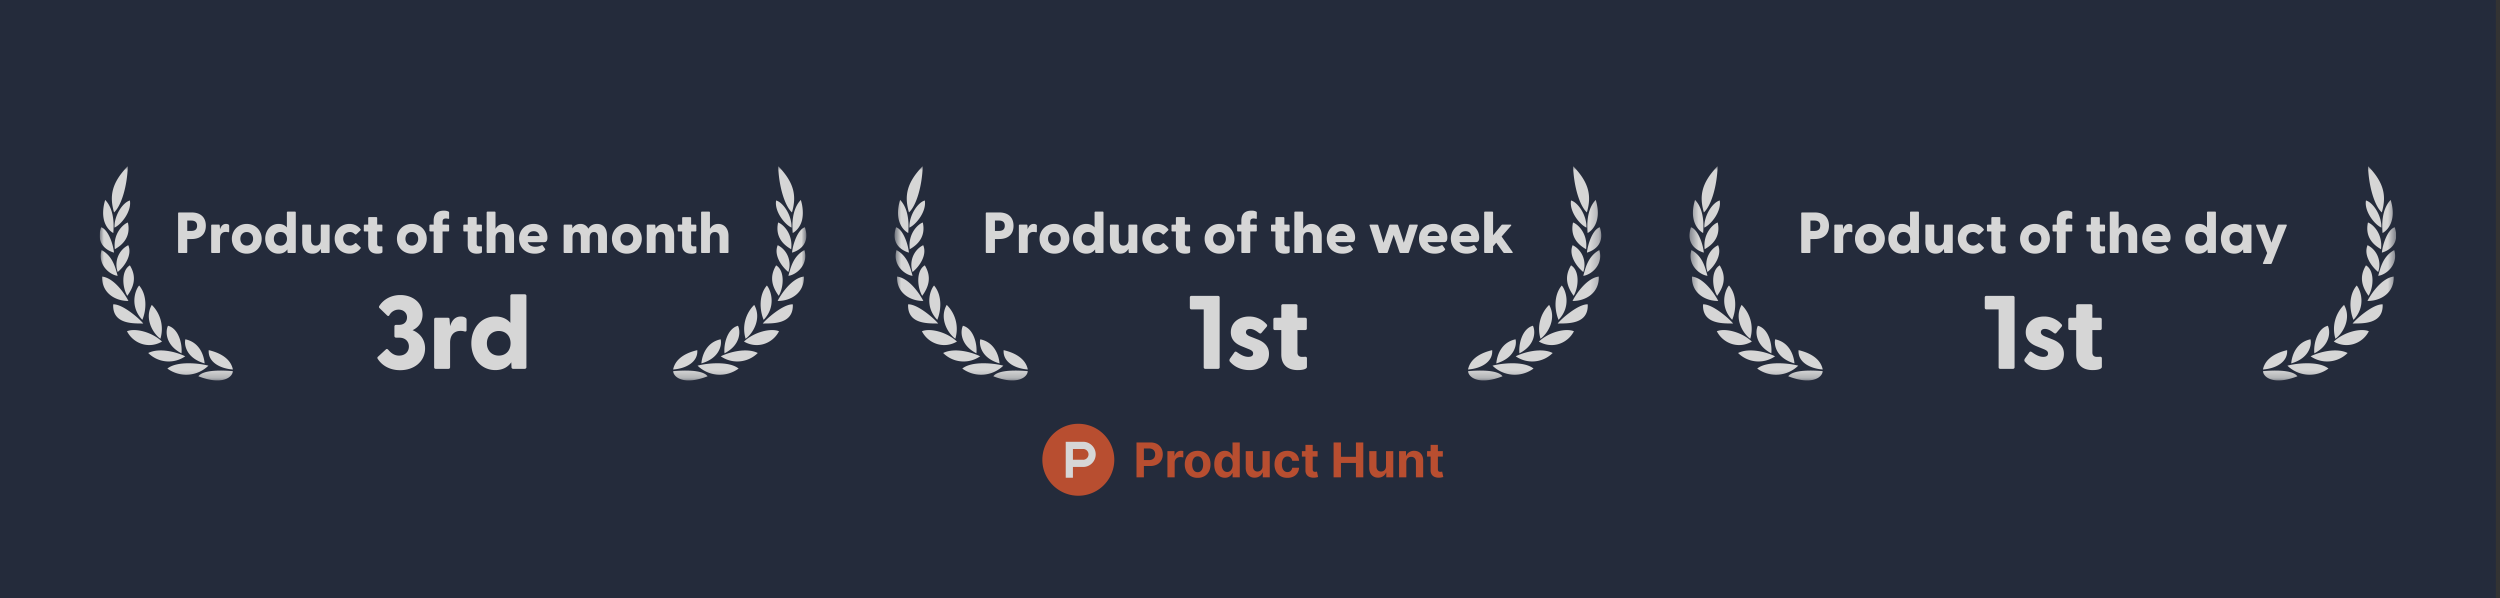 <svg xmlns="http://www.w3.org/2000/svg" width="301" height="72" fill="none"><rect width="100%" height="100%" fill="#333333" stroke="none"/><g opacity=".8"><path fill="#21293D" d="M0 0h300.5v72H0z"/><g clip-path="url(#a)"><mask id="b" width="86" height="26" x="12" y="20" maskUnits="userSpaceOnUse" style="mask-type:luminance"><path fill="#fff" d="M97.084 20H12v25.804h85.084V20z"/></mask><g mask="url(#b)"><path fill="#fff" d="M85.195 45.306c-2.943 1.14-4.14.06-4.14-.621 1.042-.088 3.534-.231 4.14.621zm3.735-.932a3.824 3.824 0 0 1-4.94-.346c1.005-.28 3.747-.61 4.94.346zm-4.979-2.215c.112 1.418-1.34 2.215-2.907 2.33.285-1.426 1.749-2.063 2.907-2.33zm2.813-1.307c.166.607-.063 2.252-2.318 2.905.097-1.111.688-2.558 2.317-2.905zm4.472 1.65a3.492 3.492 0 0 1-4.453.398c.904-.466 3.074-1.095 4.453-.398zm-2.383-3.282c.309.597.375 2.298-1.622 3.322-.116-1.095.324-2.968 1.622-3.322zm4.94.661a3.062 3.062 0 0 1-1.854 1.546 2.959 2.959 0 0 1-2.363-.307c1.258-1.183 3.267-1.637 4.217-1.239zm-2.986-3.171c.896 1.562-.05 3.346-1.035 4.079a4.07 4.07 0 0 1 1.035-4.08zm4.647-.068c.108 2.426-2.426 2.295-3.615 2.31.374-.51 2.456-2.357 3.615-2.31zm-3.124-2.266c.47.518 1.177 2.51-.388 4.135-.49-1.176-.598-2.98.387-4.135zm4.453-1.076c.08 1.96-1.569 2.952-3.16 2.936.478-.944 1.757-2.764 3.16-2.936zm-3.338-1.35c1.055.62.935 2.625.313 3.668-.699-.971-1.221-2.178-.313-3.668zm3.407-1.836c.521 1.784-1.012 2.992-1.931 3.095.235-.852.543-2.362 1.93-3.095zm-3.214-.594c1.163.583 1.714 1.975 1.279 3.23-.811-.653-1.788-2.035-1.279-3.23zm3.268-2.159c.718 2.171-.931 2.88-1.545 3.055.073-.924.66-2.764 1.545-3.055zm-3.222-.57c.472.136 1.816 1.24 1.573 3.215-.885-.497-1.959-1.446-1.573-3.215zm2.735-2.72c.803 2.669-.537 3.764-.977 3.983-.07-.844-.155-2.816.977-3.982zm-2.974.067c.842.235 1.904 1.78 1.854 3.267-.834-.382-2.082-1.972-1.854-3.267zM93.697 20c1.953 2.02 2.227 3.613 1.656 5.576-.884-.796-1.591-3.186-1.656-5.576zM23.888 45.306c2.943 1.14 4.14.06 4.14-.621-1.043-.088-3.534-.231-4.14.621zm-3.736-.932a3.826 3.826 0 0 0 4.94-.346c-1.005-.28-3.747-.61-4.94.346zm4.979-2.215c-.112 1.418 1.34 2.215 2.908 2.33-.286-1.426-1.75-2.063-2.909-2.33zm-2.812-1.307c-.166.607.062 2.252 2.318 2.905-.097-1.111-.688-2.558-2.318-2.905zm-4.472 1.65a3.49 3.49 0 0 0 4.453.398c-.904-.466-3.074-1.095-4.453-.398zm2.383-3.282c-.31.597-.375 2.298 1.622 3.322.116-1.095-.324-2.968-1.622-3.322zm-4.94.661a3.06 3.06 0 0 0 1.853 1.546 2.958 2.958 0 0 0 2.364-.307c-1.258-1.183-3.267-1.637-4.217-1.239zm2.985-3.171c-.895 1.562.05 3.346 1.036 4.079a4.07 4.07 0 0 0-1.035-4.08h-.001zm-4.646-.068c-.108 2.426 2.425 2.295 3.615 2.31-.374-.51-2.456-2.357-3.615-2.31zm3.124-2.266c-.47.518-1.177 2.51.387 4.135.49-1.176.599-2.98-.386-4.135zM12.302 33.3c-.08 1.96 1.569 2.952 3.16 2.936-.48-.944-1.758-2.764-3.16-2.936zm3.337-1.35c-1.054.62-.934 2.625-.312 3.668.698-.971 1.22-2.178.312-3.668zm-3.407-1.836c-.521 1.784 1.011 2.992 1.931 3.095-.235-.852-.544-2.362-1.931-3.095zm3.213-.594c-1.162.583-1.713 1.975-1.278 3.23.81-.653 1.788-2.035 1.278-3.23zm-3.267-2.159c-.719 2.171.93 2.88 1.545 3.055-.074-.924-.66-2.764-1.545-3.055zm3.221-.57c-.471.136-1.815 1.24-1.572 3.215.884-.497 1.959-1.446 1.572-3.215zm-2.734-2.72c-.804 2.669.537 3.764.977 3.983.07-.844.155-2.816-.977-3.982zm2.973.067c-.841.235-1.903 1.78-1.853 3.267.834-.382 2.081-1.972 1.853-3.267zM15.388 20c-1.955 2.02-2.229 3.613-1.658 5.576.885-.796 1.592-3.186 1.657-5.576zm32.79 24.572c1.669 0 3-1.029 3-2.623 0-1.193-.741-1.883-1.507-2.197.603-.264 1.205-.879 1.205-1.883 0-1.494-1.268-2.347-2.674-2.347-1.154 0-2.058.564-2.535 1.318a.199.199 0 0 0 .05.276l.879.853c.1.1.213.113.288-.025a1.264 1.264 0 0 1 1.117-.665c.565 0 1.005.377 1.005.929 0 .427-.251.904-.967.904H47.7c-.125 0-.213.063-.213.2v1.143c0 .126.088.2.213.2h.352c.879 0 1.18.59 1.18 1.068 0 .565-.402 1.092-1.18 1.092-.578 0-.98-.314-1.318-.716-.1-.1-.201-.1-.276-.025l-.942.867a.18.18 0 0 0-.038.263c.477.753 1.394 1.368 2.7 1.368zm5.811-.163c.113 0 .201-.075.201-.188v-2.963c0-.916.477-1.418 1.268-1.418.189 0 .327.025.452.063.176.037.264 0 .264-.164v-1.217c0-.113-.025-.188-.113-.251-.1-.076-.264-.163-.565-.163-.716 0-1.105.502-1.306 1.167l-.063-.816c0-.15-.075-.2-.188-.2h-1.481c-.113 0-.188.074-.188.187v5.775c0 .113.075.188.188.188h1.531zm5.65.15c.878 0 1.506-.35 1.92-.94l.025.602c0 .113.088.188.201.188h1.381c.113 0 .214-.075.214-.188v-8.6c0-.112-.089-.187-.202-.187h-1.544c-.113 0-.188.075-.188.188v3.251c-.414-.49-1.004-.765-1.807-.765-1.708 0-2.888 1.406-2.888 3.226 0 1.832 1.18 3.226 2.888 3.226zm.414-1.744c-.816 0-1.431-.578-1.431-1.481 0-.892.615-1.482 1.43-1.482.842 0 1.42.59 1.42 1.47 0 .903-.578 1.493-1.42 1.493zM22.44 30.461c.063 0 .105-.042.105-.104V28.78h.502c1.179 0 1.736-.648 1.736-1.597 0-.948-.557-1.604-1.736-1.604h-1.5c-.062 0-.104.042-.104.105v4.672c0 .063.042.105.104.105h.893zm.105-3.905h.474c.37 0 .711.118.711.627 0 .502-.341.621-.71.621h-.475v-1.248zm3.836 3.905c.062 0 .111-.042.111-.104V28.71c0-.51.265-.788.704-.788.105 0 .182.014.252.034.097.021.146 0 .146-.09v-.677c0-.063-.014-.104-.063-.14a.49.49 0 0 0-.314-.09c-.397 0-.613.28-.725.649l-.035-.454c0-.083-.042-.111-.104-.111h-.823c-.063 0-.105.042-.105.104v3.209c0 .062.042.104.105.104h.85zm3.326.084c1.032 0 1.8-.781 1.8-1.793 0-1.01-.768-1.792-1.8-1.792s-1.792.781-1.792 1.792c0 1.012.76 1.793 1.792 1.793zm0-.977c-.432 0-.767-.313-.767-.816 0-.502.335-.816.767-.816.433 0 .767.314.767.816 0 .503-.334.816-.767.816zm3.829.977c.488 0 .837-.196 1.067-.523l.014.335c0 .062.049.104.111.104h.768c.062 0 .118-.042.118-.104v-4.778c0-.063-.049-.104-.111-.104h-.858c-.063 0-.105.041-.105.104v1.807c-.23-.272-.558-.426-1.004-.426-.949 0-1.604.781-1.604 1.792 0 1.019.655 1.793 1.604 1.793zm.23-.97c-.453 0-.795-.32-.795-.823 0-.495.342-.822.795-.822.467 0 .788.327.788.816 0 .502-.32.83-.788.83zm3.85.97c.495 0 .809-.244 1.004-.593l.028.397c0 .084.049.112.111.112h.816c.063 0 .112-.042.112-.104v-3.209c0-.062-.049-.104-.111-.104h-.844c-.063 0-.112.042-.112.104v1.73c0 .453-.23.69-.593.69-.376 0-.572-.237-.572-.69v-1.73c0-.062-.048-.104-.111-.104h-.851c-.063 0-.105.042-.105.104v1.981c0 .893.516 1.416 1.228 1.416zm4.491 0a1.61 1.61 0 0 0 1.304-.628c.042-.049.035-.105-.007-.146l-.481-.46c-.056-.056-.133-.056-.181-.008-.189.175-.37.265-.6.265-.516 0-.823-.39-.823-.836 0-.44.307-.796.809-.796.237 0 .418.084.6.265a.133.133 0 0 0 .188-.006l.481-.46c.042-.043.05-.105.007-.147-.293-.384-.753-.628-1.325-.628-1.032 0-1.785.767-1.785 1.772 0 1.025.767 1.813 1.813 1.813zm3.327 0c.237 0 .613-.042.613-.216v-.58c0-.069-.055-.104-.125-.097-.09.007-.154.007-.216.007-.175 0-.293-.098-.293-.286v-1.506h.523c.063 0 .105-.042.105-.105v-.614c0-.062-.042-.104-.105-.104h-.523v-.802c0-.063-.049-.105-.112-.105h-.858c-.062 0-.111.042-.111.105v.802h-.426a.099.099 0 0 0-.104.104v.614c0 .063.042.105.104.105h.426v1.625c0 .795.537 1.053 1.102 1.053zm4.15 0c1.031 0 1.798-.781 1.798-1.793 0-1.01-.767-1.792-1.799-1.792s-1.792.781-1.792 1.792c0 1.012.76 1.793 1.792 1.793zm0-.977c-.433 0-.768-.313-.768-.816 0-.502.335-.816.767-.816.433 0 .767.314.767.816 0 .503-.334.816-.767.816zm3.59.893c.064 0 .112-.042.112-.104v-2.49h.684c.063 0 .105-.042.105-.105v-.614c0-.062-.042-.104-.105-.104h-.684v-.342c0-.23.077-.397.405-.397.077 0 .174.02.293.041.049.007.09 0 .09-.048v-.705c0-.042-.02-.09-.062-.111-.21-.105-.363-.119-.572-.119-.76 0-1.227.363-1.227 1.2v.48h-.405a.1.1 0 0 0-.105.105v.614c0 .063.042.105.105.105h.404v2.49c0 .062.042.104.105.104h.858zm4.241.084c.237 0 .614-.042.614-.216v-.58c0-.069-.056-.104-.126-.097-.09.007-.153.007-.216.007-.174 0-.293-.098-.293-.286v-1.506h.523c.063 0 .105-.042.105-.105v-.614c0-.062-.042-.104-.105-.104h-.523v-.802c0-.063-.049-.105-.111-.105h-.858c-.063 0-.112.042-.112.105v.802h-.425c-.063 0-.105.042-.105.104v.614c0 .063.042.105.105.105h.425v1.625c0 .795.537 1.053 1.102 1.053zm3.243-3.585c-.488 0-.802.244-.997.593v-1.974c0-.063-.05-.104-.112-.104h-.85c-.063 0-.105.041-.105.104v4.777c0 .063.042.105.104.105h.851c.063 0 .112-.042.112-.104v-1.73c0-.453.223-.69.593-.69.376 0 .572.237.572.69v1.73c0 .062.048.104.111.104h.844c.063 0 .111-.042.111-.104v-1.981c0-.893-.523-1.416-1.234-1.416zm3.724 3.585c.481 0 .921-.14 1.213-.433.064-.055.064-.111.035-.153l-.285-.404c-.042-.05-.07-.063-.126-.035a1.43 1.43 0 0 1-.753.188c-.488 0-.809-.181-.927-.551h1.966c.314 0 .404-.21.404-.558 0-.879-.606-1.639-1.653-1.639-1.053 0-1.757.774-1.757 1.778 0 1.04.76 1.807 1.883 1.807zm-.858-2.127c.084-.405.384-.58.74-.58s.627.168.697.58h-1.436zm5.293 2.043c.064 0 .113-.042.113-.104v-1.751c0-.44.18-.67.508-.67.342 0 .495.238.495.67v1.75c0 .063.05.105.119.105h.844c.063 0 .105-.042.105-.104v-1.751c0-.44.181-.67.515-.67.343 0 .496.238.496.67v1.75c0 .063.049.105.112.105h.844c.062 0 .111-.042.111-.104v-1.995c0-.886-.453-1.402-1.192-1.402-.517 0-.859.244-1.047.586a1.022 1.022 0 0 0-.962-.586c-.454 0-.767.23-.956.551l-.028-.356c0-.083-.041-.111-.104-.111h-.823c-.063 0-.105.042-.105.104v3.209c0 .062.042.104.105.104h.85zm6.654.084c1.032 0 1.8-.781 1.8-1.793 0-1.01-.768-1.792-1.8-1.792s-1.793.781-1.793 1.792c0 1.012.761 1.793 1.793 1.793zm0-.977c-.433 0-.767-.313-.767-.816 0-.502.335-.816.767-.816s.767.314.767.816c0 .503-.335.816-.767.816zm3.355.893c.063 0 .111-.042.111-.104v-1.73c0-.453.224-.69.593-.69.376 0 .572.237.572.69v1.73c0 .062.048.104.111.104h.844c.063 0 .112-.042.112-.104v-1.981c0-.893-.523-1.416-1.234-1.416-.489 0-.803.244-.998.593l-.035-.398c0-.083-.041-.111-.105-.111h-.822c-.063 0-.105.042-.105.104v3.209c0 .062.042.104.105.104h.85zm4.407.084c.237 0 .614-.042.614-.216v-.58c0-.069-.056-.104-.125-.097-.091.007-.154.007-.217.007-.174 0-.293-.098-.293-.286v-1.506h.523c.063 0 .105-.042.105-.105v-.614c0-.062-.042-.104-.105-.104h-.523v-.802c0-.063-.049-.105-.112-.105h-.857c-.063 0-.112.042-.112.105v.802h-.425c-.063 0-.105.042-.105.104v.614c0 .063.042.105.105.105h.425v1.625c0 .795.537 1.053 1.102 1.053zm3.243-3.585c-.488 0-.802.244-.997.593v-1.974c0-.063-.049-.104-.112-.104h-.85c-.063 0-.105.041-.105.104v4.777c0 .063.041.105.104.105h.851c.063 0 .112-.042.112-.104v-1.73c0-.453.223-.69.593-.69.376 0 .572.237.572.69v1.73c0 .062.048.104.111.104h.844c.063 0 .111-.042.111-.104v-1.981c0-.893-.522-1.416-1.234-1.416z"/></g><mask id="c" width="86" height="26" x="107" y="20" maskUnits="userSpaceOnUse" style="mask-type:luminance"><path fill="#fff" d="M192.792 20h-85.084v25.804h85.084V20z"/></mask><g mask="url(#c)"><path fill="#fff" d="M180.903 45.306c-2.943 1.14-4.14.06-4.14-.621 1.043-.088 3.534-.231 4.14.621zm3.735-.932a3.824 3.824 0 0 1-4.939-.346c1.004-.28 3.746-.61 4.939.346zm-4.979-2.215c.112 1.418-1.34 2.215-2.908 2.33.286-1.426 1.75-2.063 2.908-2.33zm2.812-1.307c.166.607-.062 2.252-2.317 2.905.097-1.111.688-2.558 2.317-2.905zm4.473 1.65a3.49 3.49 0 0 1-4.453.398c.904-.466 3.074-1.095 4.453-.398zm-2.383-3.282c.309.597.374 2.298-1.622 3.322-.116-1.095.324-2.968 1.622-3.322zm4.94.661a3.07 3.07 0 0 1-1.853 1.546 2.961 2.961 0 0 1-2.365-.307c1.259-1.183 3.268-1.637 4.218-1.239zm-2.985-3.171c.895 1.562-.051 3.346-1.036 4.079a4.07 4.07 0 0 1 1.035-4.08h.001zm4.646-.068c.108 2.426-2.426 2.295-3.616 2.31.375-.51 2.457-2.357 3.616-2.31zm-3.125-2.266c.471.518 1.178 2.51-.387 4.135-.49-1.176-.598-2.98.387-4.135zm4.453-1.076c.081 1.96-1.568 2.952-3.159 2.936.479-.944 1.758-2.764 3.159-2.936zm-3.337-1.35c1.055.62.935 2.625.313 3.668-.699-.971-1.221-2.178-.313-3.668zm3.406-1.836c.522 1.784-1.011 2.992-1.931 3.095.236-.852.545-2.362 1.932-3.095h-.001zm-3.213-.594c1.163.583 1.714 1.975 1.279 3.23-.811-.653-1.788-2.035-1.279-3.23zm3.268-2.159c.718 2.171-.931 2.88-1.545 3.055.073-.924.66-2.764 1.545-3.055zm-3.222-.57c.472.136 1.816 1.24 1.572 3.215-.884-.497-1.958-1.446-1.572-3.215zm2.735-2.72c.803 2.669-.537 3.764-.977 3.983-.07-.844-.155-2.816.977-3.982zm-2.974.067c.842.235 1.904 1.78 1.854 3.267-.834-.382-2.082-1.972-1.854-3.267zm.251-4.138c1.954 2.02 2.229 3.613 1.657 5.576-.885-.796-1.591-3.186-1.657-5.576zm-69.807 25.306c2.943 1.14 4.14.06 4.14-.621-1.043-.088-3.534-.231-4.14.621zm-3.736-.932a3.824 3.824 0 0 0 4.939-.346c-1.004-.28-3.746-.61-4.939.346zm4.978-2.215c-.111 1.418 1.341 2.215 2.909 2.33-.286-1.426-1.75-2.063-2.909-2.33zm-2.811-1.307c-.166.607.062 2.252 2.318 2.905-.097-1.111-.688-2.558-2.318-2.905zm-4.472 1.65a3.488 3.488 0 0 0 4.453.398c-.904-.466-3.074-1.095-4.453-.398zm2.383-3.282c-.309.597-.375 2.298 1.622 3.322.116-1.095-.324-2.968-1.622-3.322zm-4.94.661a3.056 3.056 0 0 0 1.853 1.546 2.956 2.956 0 0 0 2.364-.307c-1.259-1.183-3.267-1.637-4.217-1.239zm2.985-3.171c-.895 1.562.051 3.346 1.036 4.079a4.07 4.07 0 0 0-1.035-4.08h-.001zm-4.646-.068c-.108 2.426 2.425 2.295 3.615 2.31-.374-.51-2.456-2.357-3.615-2.31zm3.124-2.266c-.471.518-1.177 2.51.387 4.135.491-1.176.598-2.98-.387-4.135zM108.01 33.3c-.081 1.96 1.568 2.952 3.159 2.936-.478-.944-1.757-2.764-3.159-2.936zm3.337-1.35c-1.054.62-.934 2.625-.312 3.668.698-.971 1.22-2.178.312-3.668zm-3.407-1.836c-.521 1.784 1.011 2.992 1.931 3.095-.235-.852-.544-2.362-1.931-3.095zm3.213-.594c-1.162.583-1.713 1.975-1.278 3.23.811-.653 1.788-2.035 1.278-3.23zm-3.267-2.159c-.718 2.171.931 2.88 1.545 3.055-.074-.924-.661-2.764-1.545-3.055zm3.221-.57c-.471.136-1.815 1.24-1.572 3.215.885-.497 1.959-1.446 1.572-3.215zm-2.734-2.72c-.804 2.669.537 3.764.977 3.983.069-.844.155-2.816-.977-3.982zm2.973.067c-.841.235-1.904 1.78-1.853 3.267.834-.382 2.081-1.972 1.853-3.267zM111.095 20c-1.954 2.02-2.228 3.613-1.657 5.576.885-.796 1.592-3.186 1.657-5.576zm35.552 24.41c.113 0 .201-.076.201-.19v-8.41c0-.113-.088-.188-.201-.188h-3.201c-.113 0-.188.075-.188.188v1.243c0 .113.075.2.188.2h1.481v6.968c0 .113.076.188.189.188h1.531zm3.791.15c1.243 0 2.335-.653 2.348-1.92.025-.93-.59-1.47-1.356-1.77l-.929-.365c-.276-.113-.49-.276-.49-.502 0-.188.113-.402.49-.402.339 0 .678.176 1.079.49.113.075.201.088.289 0l.64-.753c.051-.076.088-.176.013-.264a2.772 2.772 0 0 0-2.122-.966c-1.18 0-2.209.69-2.209 1.895 0 .854.527 1.38 1.331 1.695l.803.326c.414.163.552.301.552.54 0 .276-.225.402-.564.402-.44 0-.854-.189-1.394-.578-.1-.063-.213-.1-.314.063l-.502.703c-.088.125-.1.276-.037.364.514.615 1.33 1.042 2.372 1.042zm5.812 0c.427 0 1.105-.075 1.105-.39v-1.04c0-.126-.1-.188-.226-.176-.163.013-.276.013-.389.013-.314 0-.527-.176-.527-.515V39.74h.941c.113 0 .188-.075.188-.188v-1.105c0-.113-.075-.188-.188-.188h-.941v-1.444c0-.112-.088-.188-.201-.188h-1.544c-.113 0-.201.076-.201.189v1.443h-.766c-.113 0-.188.075-.188.188v1.105c0 .113.075.188.188.188h.766v2.925c0 1.431.966 1.896 1.983 1.896zm-36.564-14.1c.063 0 .105-.042.105-.104V28.78h.502c1.178 0 1.736-.648 1.736-1.597 0-.948-.558-1.604-1.736-1.604h-1.5c-.062 0-.104.042-.104.105v4.672c0 .063.042.105.104.105h.893zm.105-3.905h.474c.369 0 .711.118.711.627 0 .502-.342.621-.711.621h-.474v-1.248zm3.835 3.905c.063 0 .112-.042.112-.104V28.71c0-.51.265-.788.704-.788.105 0 .182.014.251.034.098.021.147 0 .147-.09v-.677c0-.063-.014-.104-.063-.14a.49.49 0 0 0-.314-.09c-.397 0-.614.28-.725.649l-.035-.454c0-.083-.042-.111-.105-.111h-.823a.099.099 0 0 0-.104.104v3.209c0 .062.042.104.104.104h.851zm3.327.084c1.032 0 1.799-.781 1.799-1.793 0-1.01-.767-1.792-1.799-1.792s-1.792.781-1.792 1.792c0 1.012.76 1.793 1.792 1.793zm0-.977c-.432 0-.767-.313-.767-.816 0-.502.335-.816.767-.816s.767.314.767.816c0 .503-.335.816-.767.816zm3.829.977c.488 0 .837-.196 1.067-.523l.014.335c0 .062.049.104.111.104h.767c.063 0 .119-.042.119-.104v-4.778c0-.063-.049-.104-.112-.104h-.857c-.063 0-.105.041-.105.104v1.807c-.23-.272-.558-.426-1.004-.426-.949 0-1.604.781-1.604 1.792 0 1.019.655 1.793 1.604 1.793zm.23-.97c-.453 0-.795-.32-.795-.823 0-.495.342-.822.795-.822.467 0 .788.327.788.816 0 .502-.321.83-.788.83zm3.85.97c.495 0 .809-.244 1.004-.593l.028.397c0 .084.049.112.111.112h.816c.063 0 .112-.042.112-.104v-3.209c0-.062-.049-.104-.112-.104h-.844c-.062 0-.111.042-.111.104v1.73c0 .453-.23.69-.593.69-.377 0-.572-.237-.572-.69v-1.73c0-.062-.049-.104-.111-.104h-.851c-.063 0-.105.042-.105.104v1.981c0 .893.516 1.416 1.228 1.416zm4.491 0a1.61 1.61 0 0 0 1.304-.628c.042-.049.035-.105-.007-.146l-.481-.46c-.056-.056-.133-.056-.182-.008-.188.175-.369.265-.599.265-.516 0-.823-.39-.823-.836 0-.44.307-.796.809-.796.237 0 .418.084.6.265a.132.132 0 0 0 .188-.006l.481-.46c.042-.043.049-.105.007-.147-.293-.384-.753-.628-1.325-.628-1.032 0-1.785.767-1.785 1.772 0 1.025.767 1.813 1.813 1.813zm3.326 0c.238 0 .614-.042.614-.216v-.58c0-.069-.056-.104-.125-.097-.091.007-.154.007-.217.007-.174 0-.292-.098-.292-.286v-1.506h.523c.062 0 .104-.042.104-.105v-.614a.099.099 0 0 0-.104-.104h-.523v-.802c0-.063-.049-.105-.112-.105h-.858c-.063 0-.111.042-.111.105v.802h-.426c-.063 0-.104.042-.104.104v.614c0 .063.041.105.104.105h.426v1.625c0 .795.537 1.053 1.101 1.053zm4.15 0c1.032 0 1.799-.781 1.799-1.793 0-1.01-.767-1.792-1.799-1.792s-1.792.781-1.792 1.792c0 1.012.76 1.793 1.792 1.793zm0-.977c-.432 0-.767-.313-.767-.816 0-.502.335-.816.767-.816s.767.314.767.816c0 .503-.335.816-.767.816zm3.592.893c.062 0 .111-.042.111-.104v-2.49h.684c.062 0 .104-.042.104-.105v-.614a.099.099 0 0 0-.104-.104h-.684v-.342c0-.23.077-.397.405-.397.076 0 .174.02.293.041.048.007.09 0 .09-.048v-.705c0-.042-.021-.09-.062-.111-.21-.105-.363-.119-.572-.119-.76 0-1.228.363-1.228 1.2v.48h-.404a.1.1 0 0 0-.105.105v.614c0 .063.042.105.105.105h.404v2.49c0 .062.042.104.105.104h.858zm4.24.084c.237 0 .614-.042.614-.216v-.58c0-.069-.056-.104-.126-.097-.091.007-.153.007-.216.007-.174 0-.293-.098-.293-.286v-1.506h.523c.063 0 .105-.042.105-.105v-.614c0-.062-.042-.104-.105-.104h-.523v-.802c0-.063-.049-.105-.112-.105h-.857c-.063 0-.112.042-.112.105v.802h-.425c-.063 0-.105.042-.105.104v.614c0 .063.042.105.105.105h.425v1.625c0 .795.537 1.053 1.102 1.053zm3.243-3.585c-.488 0-.802.244-.997.593v-1.974c0-.063-.049-.104-.112-.104h-.851c-.063 0-.104.041-.104.104v4.777c0 .063.041.105.104.105h.851c.063 0 .112-.042.112-.104v-1.73c0-.453.223-.69.592-.69.377 0 .572.237.572.69v1.73c0 .062.049.104.112.104h.844c.062 0 .111-.042.111-.104v-1.981c0-.893-.523-1.416-1.234-1.416zm3.724 3.585c.481 0 .921-.14 1.213-.433.063-.055.063-.111.035-.153l-.286-.404c-.041-.05-.069-.063-.125-.035a1.43 1.43 0 0 1-.753.188c-.488 0-.809-.181-.928-.551h1.967c.314 0 .404-.21.404-.558 0-.879-.606-1.639-1.653-1.639-1.053 0-1.757.774-1.757 1.778 0 1.04.76 1.807 1.883 1.807zm-.858-2.127c.084-.405.384-.58.739-.58.356 0 .628.168.698.58h-1.437zm6.186 2.043a.128.128 0 0 0 .126-.084l.718-2.092.711 2.092c.021.056.07.084.126.084h.872a.128.128 0 0 0 .125-.084l1.06-3.215c.028-.076-.007-.118-.083-.118h-.83a.128.128 0 0 0-.126.084l-.634 2.092-.691-2.092a.128.128 0 0 0-.125-.084h-.816a.128.128 0 0 0-.126.084l-.69 2.092-.635-2.092a.129.129 0 0 0-.126-.084h-.822c-.077 0-.119.042-.091.118l1.06 3.215c.021.056.07.084.125.084h.872zm5.775.084c.481 0 .92-.14 1.213-.433.063-.055.063-.111.035-.153l-.286-.404c-.042-.05-.07-.063-.125-.035a1.43 1.43 0 0 1-.754.188c-.488 0-.809-.181-.927-.551h1.967c.313 0 .404-.21.404-.558 0-.879-.607-1.639-1.653-1.639-1.053 0-1.757.774-1.757 1.778 0 1.04.76 1.807 1.883 1.807zm-.858-2.127c.084-.405.383-.58.739-.58s.628.168.698.58h-1.437zm4.693 2.127c.482 0 .921-.14 1.214-.433.063-.055.063-.111.035-.153l-.286-.404c-.042-.05-.07-.063-.126-.035a1.43 1.43 0 0 1-.753.188c-.488 0-.809-.181-.927-.551h1.966c.314 0 .405-.21.405-.558 0-.879-.607-1.639-1.653-1.639-1.053 0-1.758.774-1.758 1.778 0 1.04.761 1.807 1.883 1.807zm-.857-2.127c.083-.405.383-.58.739-.58s.628.168.697.58h-1.436zm3.947 2.043c.063 0 .112-.042.112-.104v-.691l.383-.446.851 1.178c.035.05.07.063.125.063h.921c.084 0 .112-.056.063-.132l-1.318-1.849 1.137-1.304c.055-.076.034-.132-.063-.132h-.963a.151.151 0 0 0-.125.056l-1.011 1.227V25.58c0-.063-.049-.104-.112-.104h-.858c-.063 0-.104.041-.104.104v4.777c0 .063.041.105.104.105h.858z"/></g><mask id="d" width="86" height="26" x="203" y="20" maskUnits="userSpaceOnUse" style="mask-type:luminance"><path fill="#fff" d="M288.5 20h-85.083v25.804H288.5V20z"/></mask><g mask="url(#d)"><path fill="#fff" d="M276.611 45.306c-2.943 1.14-4.14.06-4.14-.621 1.043-.088 3.534-.231 4.14.621zm3.735-.932a3.824 3.824 0 0 1-4.939-.346c1.004-.28 3.746-.61 4.939.346zm-4.979-2.215c.112 1.418-1.34 2.215-2.908 2.33.286-1.426 1.75-2.063 2.908-2.33zm2.812-1.307c.166.607-.062 2.252-2.317 2.905.097-1.111.688-2.558 2.317-2.905zm4.473 1.65a3.49 3.49 0 0 1-4.453.398c.904-.466 3.075-1.095 4.453-.398zm-2.383-3.282c.309.597.374 2.298-1.622 3.322-.116-1.095.324-2.968 1.622-3.322zm4.94.661a3.056 3.056 0 0 1-1.853 1.546 2.956 2.956 0 0 1-2.365-.307c1.259-1.183 3.268-1.637 4.218-1.239zm-2.985-3.171c.895 1.562-.051 3.346-1.036 4.079a4.07 4.07 0 0 1 1.035-4.08h.001zm4.646-.068c.108 2.426-2.426 2.295-3.616 2.31.375-.51 2.457-2.357 3.616-2.31zm-3.124-2.266c.471.518 1.177 2.51-.388 4.135-.49-1.176-.598-2.98.387-4.135h.001zm4.452-1.076c.081 1.96-1.568 2.952-3.159 2.936.479-.944 1.758-2.764 3.159-2.936zm-3.336-1.35c1.054.62.934 2.625.312 3.668-.699-.971-1.22-2.178-.312-3.668zm3.405-1.836c.522 1.784-1.011 2.992-1.931 3.095.236-.852.545-2.362 1.932-3.095h-.001zm-3.213-.594c1.163.583 1.714 1.975 1.279 3.23-.811-.653-1.788-2.035-1.279-3.23zm3.268-2.159c.718 2.171-.931 2.88-1.545 3.055.073-.924.66-2.764 1.545-3.055zm-3.222-.57c.472.136 1.816 1.24 1.572 3.215-.884-.497-1.958-1.446-1.572-3.215zm2.736-2.72c.803 2.669-.538 3.764-.978 3.983-.07-.844-.154-2.816.978-3.982zm-2.974.067c.842.235 1.903 1.78 1.853 3.267-.834-.382-2.081-1.972-1.853-3.267zm.25-4.138c1.954 2.02 2.229 3.613 1.657 5.576-.885-.796-1.591-3.186-1.657-5.576zm-69.807 25.306c2.943 1.14 4.14.06 4.14-.621-1.043-.088-3.534-.231-4.14.621zm-3.736-.932a3.824 3.824 0 0 0 4.939-.346c-1.004-.28-3.746-.61-4.939.346zm4.978-2.215c-.111 1.418 1.341 2.215 2.909 2.33-.286-1.426-1.75-2.063-2.909-2.33zm-2.811-1.307c-.166.607.062 2.252 2.318 2.905-.097-1.111-.688-2.558-2.318-2.905zm-4.472 1.65a3.49 3.49 0 0 0 4.453.398c-.904-.466-3.074-1.095-4.453-.398zm2.383-3.282c-.309.597-.375 2.298 1.622 3.322.116-1.095-.324-2.968-1.622-3.322zm-4.94.661a3.07 3.07 0 0 0 1.853 1.546 2.961 2.961 0 0 0 2.364-.307c-1.259-1.183-3.267-1.637-4.217-1.239zm2.985-3.171c-.895 1.562.051 3.346 1.036 4.079a4.07 4.07 0 0 0-1.035-4.08h-.001zm-4.646-.068c-.108 2.426 2.425 2.295 3.615 2.31-.374-.51-2.456-2.357-3.615-2.31zm3.124-2.266c-.471.518-1.177 2.51.387 4.135.491-1.176.599-2.98-.386-4.135h-.001zm-4.452-1.076c-.081 1.96 1.568 2.952 3.159 2.936-.478-.944-1.757-2.764-3.159-2.936zm3.337-1.35c-1.054.62-.934 2.625-.312 3.668.698-.971 1.22-2.178.312-3.668zm-3.407-1.836c-.521 1.784 1.011 2.992 1.931 3.095-.235-.852-.544-2.362-1.931-3.095zm3.213-.594c-1.162.583-1.713 1.975-1.278 3.23.811-.653 1.788-2.035 1.278-3.23zm-3.267-2.159c-.718 2.171.931 2.88 1.545 3.055-.073-.924-.661-2.764-1.545-3.055zm3.222-.57c-.472.136-1.816 1.24-1.573 3.215.885-.497 1.959-1.446 1.573-3.215zm-2.735-2.72c-.804 2.669.537 3.764.977 3.983.069-.844.155-2.816-.977-3.982zm2.974.067c-.842.235-1.905 1.78-1.854 3.267.834-.382 2.082-1.972 1.854-3.267zM206.803 20c-1.954 2.02-2.228 3.613-1.657 5.576.885-.796 1.592-3.186 1.657-5.576zm35.552 24.41c.113 0 .201-.076.201-.19v-8.41c0-.113-.088-.188-.201-.188h-3.201c-.113 0-.188.075-.188.188v1.243c0 .113.075.2.188.2h1.481v6.968c0 .113.076.188.189.188h1.531zm3.791.15c1.243 0 2.335-.653 2.348-1.92.025-.93-.59-1.47-1.356-1.77l-.929-.365c-.276-.113-.49-.276-.49-.502 0-.188.113-.402.49-.402.339 0 .678.176 1.079.49.113.075.201.088.289 0l.64-.753c.051-.076.088-.176.013-.264a2.772 2.772 0 0 0-2.121-.966c-1.18 0-2.209.69-2.209 1.895 0 .854.526 1.38 1.33 1.695l.803.326c.414.163.552.301.552.54 0 .276-.225.402-.564.402-.44 0-.854-.189-1.394-.578-.1-.063-.213-.1-.313.063l-.503.703c-.088.125-.1.276-.037.364.514.615 1.33 1.042 2.372 1.042zm5.812 0c.427 0 1.106-.075 1.106-.39v-1.04c0-.126-.101-.188-.227-.176-.163.013-.276.013-.389.013-.314 0-.527-.176-.527-.515V39.74h.941c.113 0 .189-.075.189-.188v-1.105c0-.113-.076-.188-.189-.188h-.941v-1.444c0-.112-.088-.188-.201-.188h-1.544c-.113 0-.201.076-.201.189v1.443h-.766c-.113 0-.188.075-.188.188v1.105c0 .113.075.188.188.188h.766v2.925c0 1.431.966 1.896 1.983 1.896zm-34.092-14.1c.063 0 .105-.042.105-.104V28.78h.502c1.179 0 1.737-.648 1.737-1.597 0-.948-.558-1.604-1.737-1.604h-1.499c-.063 0-.105.042-.105.105v4.672c0 .063.042.105.105.105h.892zm.105-3.905h.474c.37 0 .711.118.711.627 0 .502-.341.621-.711.621h-.474v-1.248zm3.836 3.905c.063 0 .111-.042.111-.104V28.71c0-.51.265-.788.705-.788.104 0 .181.014.251.034.097.021.146 0 .146-.09v-.677c0-.063-.013-.104-.062-.14a.492.492 0 0 0-.314-.09c-.398 0-.614.28-.726.649l-.035-.454c0-.083-.041-.111-.104-.111h-.823c-.063 0-.105.042-.105.104v3.209c0 .062.042.104.105.104h.851zm3.326.084c1.032 0 1.8-.781 1.8-1.793 0-1.01-.768-1.792-1.8-1.792s-1.792.781-1.792 1.792c0 1.012.76 1.793 1.792 1.793zm0-.977c-.432 0-.767-.313-.767-.816 0-.502.335-.816.767-.816.433 0 .767.314.767.816 0 .503-.334.816-.767.816zm3.829.977c.488 0 .837-.196 1.067-.523l.014.335c0 .062.049.104.112.104h.767c.063 0 .118-.042.118-.104v-4.778c0-.063-.049-.104-.111-.104h-.858c-.063 0-.104.041-.104.104v1.807c-.23-.272-.559-.426-1.005-.426-.948 0-1.604.781-1.604 1.792 0 1.019.656 1.793 1.604 1.793zm.231-.97c-.454 0-.795-.32-.795-.823 0-.495.341-.822.795-.822.467 0 .787.327.787.816 0 .502-.32.83-.787.83zm3.849.97c.496 0 .809-.244 1.004-.593l.028.397c0 .084.049.112.112.112h.816c.062 0 .111-.042.111-.104v-3.209c0-.062-.049-.104-.111-.104h-.844c-.063 0-.112.042-.112.104v1.73c0 .453-.23.69-.592.69-.377 0-.573-.237-.573-.69v-1.73c0-.062-.048-.104-.111-.104h-.851c-.063 0-.105.042-.105.104v1.981c0 .893.517 1.416 1.228 1.416zm4.491 0a1.61 1.61 0 0 0 1.304-.628c.042-.049.036-.105-.006-.146l-.482-.46c-.056-.056-.132-.056-.181-.008-.189.175-.37.265-.6.265-.516 0-.823-.39-.823-.836 0-.44.307-.796.81-.796.237 0 .418.084.599.265a.132.132 0 0 0 .188-.006l.481-.46c.042-.043.05-.105.008-.147-.293-.384-.754-.628-1.326-.628-1.032 0-1.785.767-1.785 1.772 0 1.025.767 1.813 1.813 1.813zm3.327 0c.237 0 .614-.042.614-.216v-.58c0-.069-.056-.104-.126-.097-.09.007-.153.007-.216.007-.175 0-.293-.098-.293-.286v-1.506h.523c.063 0 .105-.042.105-.105v-.614c0-.062-.042-.104-.105-.104h-.523v-.802c0-.063-.049-.105-.112-.105h-.857c-.063 0-.112.042-.112.105v.802h-.425c-.063 0-.105.042-.105.104v.614c0 .063.042.105.105.105h.425v1.625c0 .795.537 1.053 1.102 1.053zm4.15 0c1.032 0 1.799-.781 1.799-1.793 0-1.01-.767-1.792-1.799-1.792s-1.793.781-1.793 1.792c0 1.012.761 1.793 1.793 1.793zm0-.977c-.433 0-.768-.313-.768-.816 0-.502.335-.816.768-.816.432 0 .767.314.767.816 0 .503-.335.816-.767.816zm3.591.893c.063 0 .112-.042.112-.104v-2.49h.683c.063 0 .105-.042.105-.105v-.614c0-.062-.042-.104-.105-.104h-.683v-.342c0-.23.076-.397.404-.397.077 0 .174.02.293.041.049.007.091 0 .091-.048v-.705c0-.042-.021-.09-.063-.111-.209-.105-.363-.119-.572-.119-.76 0-1.227.363-1.227 1.2v.48h-.405a.1.1 0 0 0-.105.105v.614c0 .063.042.105.105.105h.405v2.49c0 .062.041.104.104.104h.858zm4.241.084c.237 0 .613-.042.613-.216v-.58c0-.069-.056-.104-.126-.097-.09.007-.153.007-.216.007-.174 0-.293-.098-.293-.286v-1.506h.524c.063 0 .104-.042.104-.105v-.614c0-.062-.041-.104-.104-.104h-.524v-.802c0-.063-.049-.105-.111-.105h-.858c-.063 0-.112.042-.112.105v.802h-.425c-.063 0-.105.042-.105.104v.614c0 .063.042.105.105.105h.425v1.625c0 .795.538 1.053 1.103 1.053zm3.242-3.585c-.488 0-.801.244-.997.593v-1.974c0-.063-.049-.104-.112-.104h-.851c-.062 0-.104.041-.104.104v4.777c0 .063.042.105.104.105h.851c.063 0 .112-.042.112-.104v-1.73c0-.453.223-.69.593-.69.376 0 .572.237.572.69v1.73c0 .062.048.104.111.104h.844c.063 0 .112-.042.112-.104v-1.981c0-.893-.523-1.416-1.235-1.416zm3.724 3.585c.482 0 .921-.14 1.214-.433.063-.055.063-.111.035-.153l-.286-.404c-.042-.05-.07-.063-.126-.035a1.43 1.43 0 0 1-.753.188c-.488 0-.809-.181-.928-.551h1.967c.314 0 .405-.21.405-.558 0-.879-.607-1.639-1.653-1.639-1.053 0-1.757.774-1.757 1.778 0 1.04.759 1.807 1.882 1.807zm-.857-2.127c.084-.405.383-.58.739-.58.355 0 .627.168.697.58h-1.436zm5.768 2.127c.488 0 .836-.196 1.067-.523l.013.335c0 .062.049.104.112.104h.767c.063 0 .118-.042.118-.104v-4.778c0-.063-.048-.104-.111-.104h-.858c-.063 0-.105.041-.105.104v1.807c-.23-.272-.557-.426-1.003-.426-.949 0-1.605.781-1.605 1.792 0 1.019.656 1.793 1.605 1.793zm.229-.97c-.453 0-.795-.32-.795-.823 0-.495.342-.822.795-.822.467 0 .788.327.788.816 0 .502-.321.83-.788.83zm4.052.97c.488 0 .837-.196 1.067-.523l.015.335c0 .062.048.104.111.104h.767c.063 0 .118-.042.118-.104v-3.209c0-.062-.048-.104-.111-.104h-.774c-.063 0-.111.042-.111.104l-.015.328c-.223-.32-.565-.516-1.067-.516-.948 0-1.604.781-1.604 1.792 0 1.019.656 1.793 1.604 1.793zm.23-.97c-.453 0-.795-.32-.795-.823 0-.495.342-.822.795-.822.468 0 .788.327.788.816 0 .502-.32.83-.788.83zm4.157 2.211a.128.128 0 0 0 .126-.084l1.813-4.54c.028-.076-.014-.118-.091-.118h-.864c-.056 0-.112.028-.133.084l-.754 2.092-.753-2.092c-.021-.056-.076-.084-.132-.084h-.865c-.076 0-.119.042-.091.118l1.325 3.306-.502 1.193c-.035.083.007.125.091.125h.83z"/></g><path fill="#DA552F" d="M134.161 55.356a4.33 4.33 0 1 1-8.662 0 4.33 4.33 0 0 1 8.662 0z"/><path fill="#fff" d="M130.407 55.356h-1.226v-1.299h1.226a.649.649 0 1 1 0 1.3zm0-2.165h-2.093v4.33h.867v-1.299h1.226a1.515 1.515 0 1 0 0-3.031z"/><path fill="#DA552F" d="M136.836 57.47v-4.2h1.656c.319 0 .59.06.815.182.224.12.395.288.512.503.119.213.179.459.179.738 0 .279-.061.525-.181.738a1.24 1.24 0 0 1-.523.498 1.755 1.755 0 0 1-.824.179h-1.056v-.712h.912a.9.9 0 0 0 .423-.088.587.587 0 0 0 .25-.248.777.777 0 0 0 .084-.367.758.758 0 0 0-.084-.365.563.563 0 0 0-.25-.244.913.913 0 0 0-.427-.088h-.598v3.473h-.888zm3.722 0v-3.15h.847v.55h.033a.808.808 0 0 1 .289-.444.759.759 0 0 1 .467-.151 1.325 1.325 0 0 1 .275.03v.775a1.55 1.55 0 0 0-.369-.047.698.698 0 0 0-.345.084.626.626 0 0 0-.238.23.667.667 0 0 0-.086.34v1.782h-.873zm3.639.06a1.61 1.61 0 0 1-.826-.202 1.393 1.393 0 0 1-.536-.57 1.846 1.846 0 0 1-.188-.851c0-.326.063-.61.188-.853.126-.245.305-.435.536-.57.232-.137.507-.205.826-.205.318 0 .593.068.824.205.233.135.412.325.538.57.125.243.188.527.188.853 0 .322-.063.606-.188.85a1.385 1.385 0 0 1-.538.57 1.603 1.603 0 0 1-.824.204zm.004-.676a.543.543 0 0 0 .363-.123.761.761 0 0 0 .219-.34c.051-.144.076-.307.076-.49 0-.184-.025-.347-.076-.49a.76.76 0 0 0-.219-.34.537.537 0 0 0-.363-.126.557.557 0 0 0-.369.125.777.777 0 0 0-.224.34 1.513 1.513 0 0 0-.073.49c0 .184.024.347.073.49a.778.778 0 0 0 .224.341c.1.082.223.123.369.123zm3.275.666c-.24 0-.456-.061-.65-.184a1.284 1.284 0 0 1-.46-.547c-.112-.242-.168-.54-.168-.89 0-.361.058-.661.175-.9.116-.241.27-.42.463-.54.194-.12.407-.18.638-.18.176 0 .323.03.441.09a.862.862 0 0 1 .287.221c.073.088.129.174.168.259h.026v-1.58h.872v4.2h-.861v-.504h-.037a1.107 1.107 0 0 1-.175.26.858.858 0 0 1-.289.212.993.993 0 0 1-.43.084zm.277-.695a.56.56 0 0 0 .356-.114.724.724 0 0 0 .226-.326c.053-.14.08-.303.08-.49 0-.188-.026-.35-.078-.489a.697.697 0 0 0-.226-.32.572.572 0 0 0-.358-.112.565.565 0 0 0-.363.117.714.714 0 0 0-.224.324c-.05.138-.076.298-.076.48 0 .183.026.345.076.485a.74.74 0 0 0 .224.328.565.565 0 0 0 .363.117zm4.253-.697V54.32h.873v3.15h-.838v-.573h-.033a.933.933 0 0 1-.355.445 1.039 1.039 0 0 1-.601.168.993.993 0 0 1-.931-.552 1.418 1.418 0 0 1-.135-.633V54.32h.874v1.85a.637.637 0 0 0 .149.44.511.511 0 0 0 .396.162.626.626 0 0 0 .295-.072.562.562 0 0 0 .222-.217.673.673 0 0 0 .084-.355zm2.995 1.403c-.323 0-.6-.069-.832-.205a1.392 1.392 0 0 1-.534-.574 1.856 1.856 0 0 1-.184-.845c0-.323.062-.606.186-.85a1.39 1.39 0 0 1 .536-.571c.231-.138.505-.207.824-.207.275 0 .515.05.722.15.206.1.369.24.49.42.12.18.186.392.199.635h-.825a.633.633 0 0 0-.184-.379.53.53 0 0 0-.388-.145.584.584 0 0 0-.354.11.703.703 0 0 0-.234.318 1.36 1.36 0 0 0-.084.507c0 .2.027.371.082.512a.71.71 0 0 0 .236.322c.101.074.219.11.354.11.1 0 .19-.02.269-.06a.518.518 0 0 0 .199-.18.681.681 0 0 0 .104-.284h.825a1.3 1.3 0 0 1-.197.636 1.188 1.188 0 0 1-.482.426 1.611 1.611 0 0 1-.728.154zm3.641-3.211v.656h-1.896v-.656h1.896zm-1.466-.755h.874v2.936a.4.4 0 0 0 .037.19.2.2 0 0 0 .102.091.424.424 0 0 0 .156.027.75.75 0 0 0 .123-.01l.094-.019.138.65c-.044.014-.106.03-.185.047-.079.02-.176.031-.289.035a1.33 1.33 0 0 1-.554-.084.776.776 0 0 1-.367-.3.922.922 0 0 1-.129-.512v-3.05zm3.388 3.904v-4.2h.888v1.733h1.802V53.27h.886v4.2h-.886v-1.735h-1.802v1.734h-.888zm6.311-1.34v-1.81h.874v3.15h-.839v-.572h-.032a.938.938 0 0 1-.355.445 1.041 1.041 0 0 1-.601.168c-.211 0-.396-.048-.556-.143a.984.984 0 0 1-.375-.408 1.405 1.405 0 0 1-.135-.634V54.32h.873v1.85a.642.642 0 0 0 .15.44c.098.108.23.162.396.162a.629.629 0 0 0 .295-.072.56.56 0 0 0 .221-.217.655.655 0 0 0 .084-.355zm2.446-.48v1.82h-.873v-3.15h.832v.556h.037a.88.88 0 0 1 .351-.434 1.06 1.06 0 0 1 .596-.162c.219 0 .41.047.573.143a.978.978 0 0 1 .379.41c.09.177.135.387.135.632v2.005h-.873v-1.85c.001-.192-.048-.342-.148-.45a.53.53 0 0 0-.412-.164.627.627 0 0 0-.312.075.53.53 0 0 0-.209.222.779.779 0 0 0-.076.346zm4.394-1.33v.657h-1.897v-.656h1.897zm-1.466-.754h.873v2.936c0 .081.013.144.037.19a.205.205 0 0 0 .103.091.424.424 0 0 0 .156.027.75.75 0 0 0 .123-.01l.094-.019.137.65a2.37 2.37 0 0 1-.184.047c-.08.02-.176.031-.289.035a1.33 1.33 0 0 1-.554-.084.772.772 0 0 1-.367-.3.906.906 0 0 1-.129-.512v-3.05z"/></g></g><defs><clipPath id="a"><path fill="#fff" d="M12 20h276.5v40H12z"/></clipPath></defs></svg>